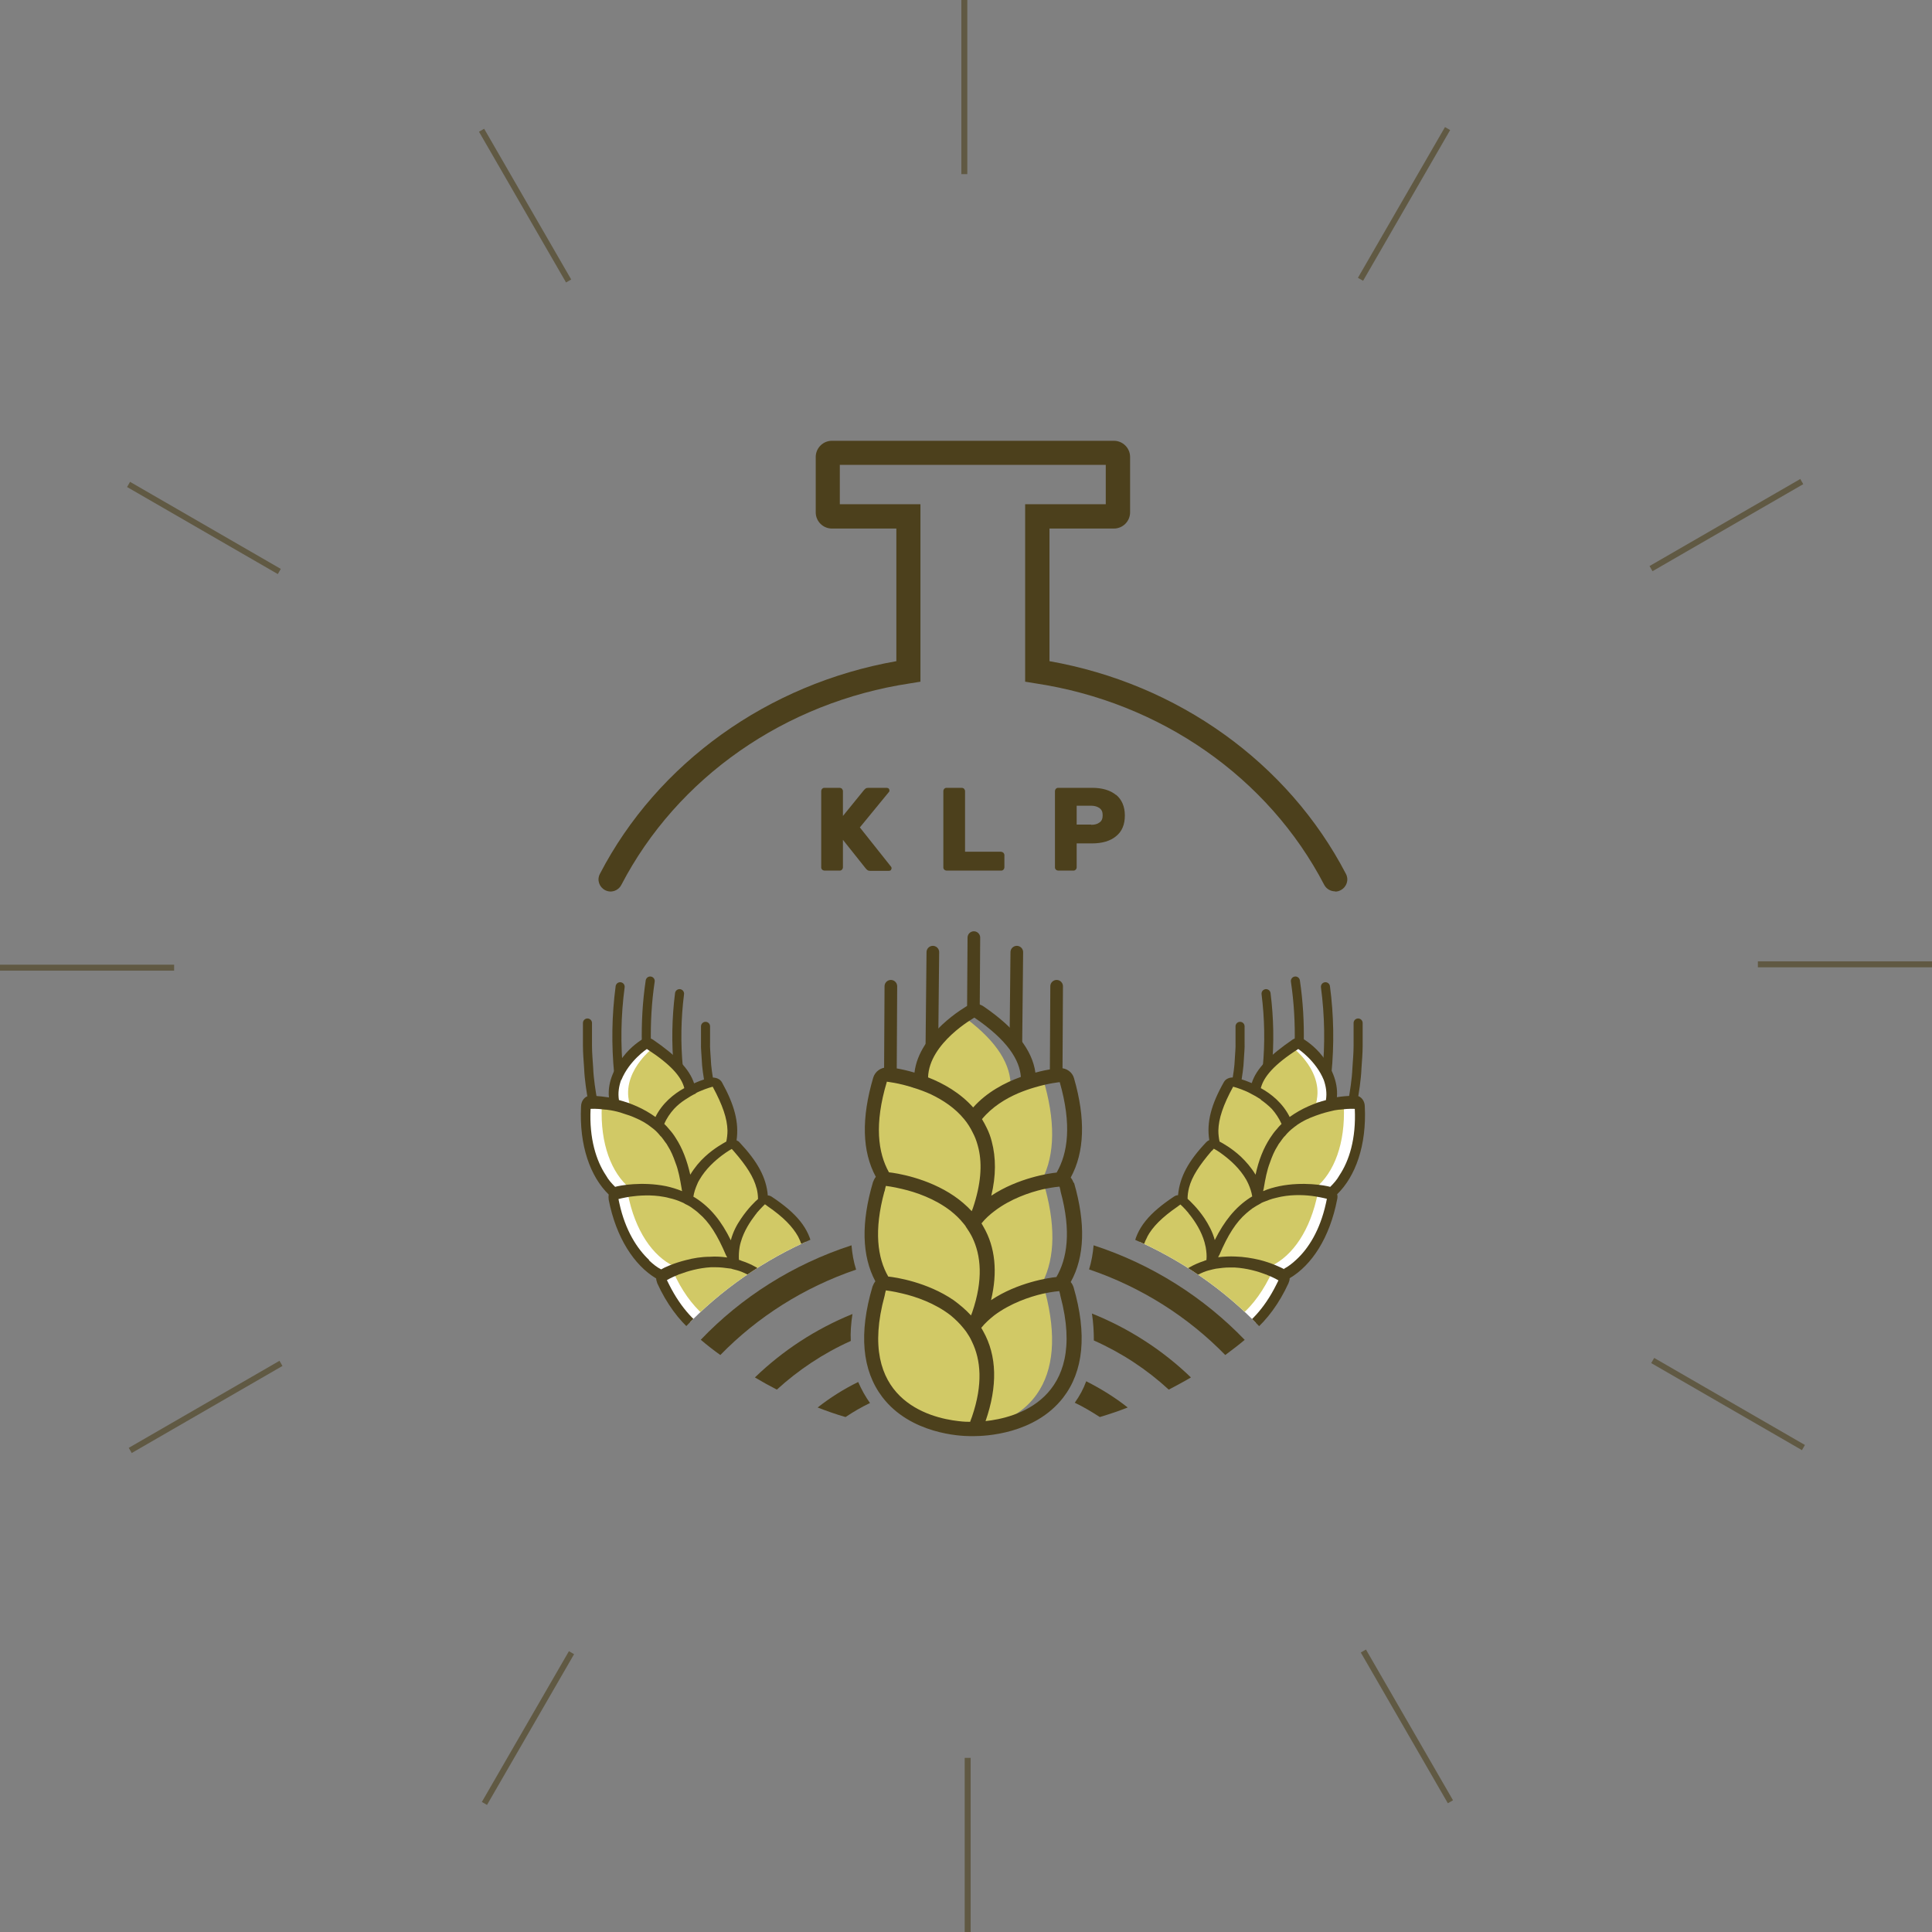 <?xml version="1.0" encoding="UTF-8"?>
<svg xmlns="http://www.w3.org/2000/svg" xmlns:xlink="http://www.w3.org/1999/xlink" id="Warstwa_2" width="81" height="81" viewBox="0 0 81 81">
  <rect x="0" y="0" width="81" height="81" fill="#808080" stroke="none"/>
  <defs>
    <style>.cls-1{isolation:isolate;opacity:.6;stroke-miterlimit:10;stroke-width:.25px;}.cls-1,.cls-2,.cls-3,.cls-4{fill:none;}.cls-1,.cls-2,.cls-4{stroke:#4c401c;}.cls-2{stroke-width:.53px;}.cls-2,.cls-4{stroke-linecap:round;stroke-linejoin:round;}.cls-5{fill:#4c401c;}.cls-5,.cls-3,.cls-6,.cls-7{stroke-width:0px;}.cls-6{fill:#fff;}.cls-7{fill:#d1c966;}.cls-8{clip-path:url(#clippath);}.cls-4{stroke-width:.38px;}</style>
    <clipPath id="clippath">
      <path class="cls-3" d="m28.74,55.63c2.97-3.11,7.27-5.07,12.04-5.07s9.07,1.96,12.04,5.07c3.3-2.98,5.35-7.17,5.35-11.81,0-9.03-7.8-16.38-17.4-16.38s-17.4,7.35-17.4,16.38c0,4.64,2.06,8.82,5.35,11.81Z"></path>
    </clipPath>
  </defs>
  <g id="Warstwa_1-2">
    <g id="time">
      <line class="cls-1" x1="40.43" x2="40.43" y2="7.3"></line>
      <line class="cls-1" x1="60.69" y1="5.39" x2="57.04" y2="11.71"></line>
      <line class="cls-1" x1="75.54" y1="20.19" x2="69.22" y2="23.84"></line>
      <line class="cls-1" x1="81" y1="40.43" x2="73.7" y2="40.43"></line>
      <line class="cls-1" x1="75.61" y1="60.69" x2="69.29" y2="57.04"></line>
      <line class="cls-1" x1="60.81" y1="75.54" x2="57.16" y2="69.22"></line>
      <line class="cls-1" x1="40.57" y1="81" x2="40.57" y2="73.7"></line>
      <line class="cls-1" x1="20.31" y1="75.61" x2="23.96" y2="69.29"></line>
      <line class="cls-1" x1="5.46" y1="60.81" x2="11.78" y2="57.16"></line>
      <line class="cls-1" y1="40.57" x2="7.3" y2="40.57"></line>
      <line class="cls-1" x1="5.39" y1="20.31" x2="11.71" y2="23.96"></line>
      <line class="cls-1" x1="20.19" y1="5.46" x2="23.84" y2="11.78"></line>
    </g>
    <g id="wheat">
      <g class="cls-8">
        <g id="left">
          <path class="cls-4" d="m29.58,43.03v.69c-.01.23.02.45.03.68.01.34.07.68.12,1.01"></path>
          <path class="cls-4" d="m28.44,44.76c-.1-1.02-.08-2.07.05-3.1"></path>
          <path class="cls-4" d="m27.1,43.76c-.02-.88.03-1.76.16-2.63"></path>
          <path class="cls-4" d="m25.94,45.01c-.12-1.22-.1-2.44.06-3.64"></path>
          <path class="cls-4" d="m24.63,42.89v.95c0,.32.03.63.05.95.02.48.1.96.18,1.43"></path>
          <path class="cls-6" d="m33.88,52.44c-.13-.83-.66-1.43-1.67-2.1-.06-.04-.14-.03-.22,0,0-.8-.38-1.49-1.15-2.32-.05-.05-.13-.06-.21-.04.19-.77-.01-1.52-.56-2.52-.04-.07-.13-.11-.23-.1h-.02s-.43.11-.89.35c-.09-.66-.63-1.23-1.69-1.94-.04-.03-.08-.04-.12-.04-.04,0-.07.01-.11.03-.04.02-.39.25-.73.68-.34.42-.66,1.05-.53,1.73,0,.05.02.09.03.14-.56-.12-1.01-.11-1.04-.11h-.02c-.09.02-.17.11-.17.23-.08,1.66.44,2.95,1.25,3.6-.07.05-.11.13-.09.24.32,1.63,1.13,2.75,2.07,3.2-.06.06-.07.16-.03.25.73,1.6,1.88,2.53,3,2.68,1.62.21,2.4-1.15,2.48-1.28v-.02s.02-.04.02-.05c.01-.01.03-.02.04-.03v-.02c.11-.15.76-1.45.59-2.59Z"></path>
          <path class="cls-7" d="m33.89,52.44c-.13-.82-.66-1.43-1.67-2.09-.06-.05-.15-.03-.22,0,0-.8-.38-1.49-1.15-2.32-.05-.05-.13-.07-.21-.04.18-.78-.01-1.53-.56-2.52-.04-.07-.14-.11-.23-.09h-.02s-.43.11-.89.35c-.09-.62-.57-1.18-1.53-1.82-.13.1-.34.28-.55.55-.32.4-.62,1-.5,1.65,0,.05.02.09.03.14-.25-.05-.47-.08-.64-.09-.19-.01-.31-.01-.33,0h-.02c-.06,0-.11.05-.14.11-.01.03-.03.06-.03.1-.07,1.59.41,2.81,1.17,3.44-.06.05-.1.13-.08.23.3,1.56,1.05,2.63,1.94,3.05-.05.05-.07.15-.03.24.68,1.53,1.76,2.41,2.8,2.56,1.51.2,2.24-1.09,2.31-1.22v-.02s.01-.03.02-.05c.01-.01.03-.02.03-.03v-.02c.07-.09.36-.67.5-1.36,0-.01,0-.02,0-.03.02-.23.02-.47-.01-.7Z"></path>
          <path class="cls-5" d="m34.07,52.36c-.14-.87-.68-1.5-1.72-2.19-.05-.03-.1-.05-.16-.05-.06-.76-.44-1.43-1.18-2.22-.03-.04-.08-.07-.13-.09.11-.75-.09-1.49-.61-2.43-.08-.15-.27-.22-.46-.2h-.03s-.31.07-.68.24c-.2-.61-.76-1.17-1.72-1.83-.07-.05-.16-.07-.25-.07-.07,0-.14.02-.21.06-.03.02-.45.27-.8.73-.32.41-.66,1.02-.59,1.7-.45-.07-.76-.07-.79-.07h-.04c-.19.03-.34.22-.34.46-.08,1.63.39,2.93,1.16,3.68-.01.06-.01.14,0,.22.31,1.59,1.07,2.75,1.99,3.3,0,.07.03.14.05.21.78,1.7,2.01,2.7,3.24,2.86.85.11,1.51-.18,1.94-.53.42-.35.64-.74.71-.87,0-.02.02-.04.02-.06.01-.01.03-.03.03-.04.08-.14.27-.55.41-1.07.15-.51.26-1.13.18-1.73Zm-2.35-2.55c.04.16.06.31.06.46-.11.09-.42.39-.71.82-.18.26-.34.56-.43.91-.39-.8-.85-1.37-1.47-1.77-.03-.02-.07-.04-.1-.06.03-.19.09-.36.16-.52.03-.07.05-.12.09-.18.27-.47.66-.81.95-1.03.24-.18.41-.27.41-.27.03.03.06.07.09.1.53.61.83,1.08.95,1.55Zm-2.56-3.97c.05-.03.11-.06.16-.08.32-.14.56-.2.56-.2.42.78.61,1.34.62,1.84,0,.16-.02.32-.05.46-.12.07-.5.27-.89.63-.22.2-.44.46-.62.76-.14-.61-.33-1.11-.61-1.54-.08-.13-.17-.25-.27-.36-.06-.08-.14-.16-.21-.23.1-.24.25-.45.41-.63.14-.15.3-.28.47-.39.15-.1.3-.19.45-.26Zm-3.11-.56c.33-.81,1.07-1.3,1.07-1.3,1.02.66,1.45,1.17,1.57,1.64-.44.24-.93.64-1.21,1.21-.5-.36-1.04-.58-1.53-.71-.05-.3,0-.58.09-.84Zm-.65,3.99c-.4-.6-.7-1.53-.64-2.78,0,0,.24-.02.6.03.08,0,.16.02.25.03.17.03.35.07.54.14.16.05.32.1.49.18.24.1.47.23.68.4.14.1.26.22.37.36.02.01.03.03.05.05.05.06.09.12.14.19.05.06.09.12.12.18.13.2.23.44.32.7.12.3.19.67.26,1.09,0,.03.01.07.02.1-.22-.09-.45-.16-.68-.21-1-.2-1.94-.03-2.13.03-.14-.14-.28-.29-.39-.49Zm1.81,3.55c-.49-.46-.99-1.22-1.24-2.36-.01-.06-.03-.12-.04-.19,0,0,.19-.05.49-.1.36-.05.89-.09,1.42.01.07.01.15.03.22.05.19.04.36.1.54.18.05.02.09.04.13.07.11.05.22.11.32.19.08.06.17.12.25.2.43.36.78.91,1.14,1.76.02.03.03.06.05.09-.24-.03-.49-.05-.72-.03-.36,0-.71.06-1.01.14-.52.13-.91.31-1.04.39-.18-.09-.34-.22-.51-.38Zm4.3,3.33c-.47.11-1.07.07-1.7-.29-.6-.34-1.24-.97-1.76-2.01-.03-.06-.06-.12-.09-.18,0,0,.18-.11.46-.22.03-.01.05-.03.08-.03.34-.13.8-.26,1.3-.29.07,0,.14,0,.21,0,.18,0,.37.02.57.05.05,0,.09.01.14.03.12.03.25.06.37.11.09.04.19.08.28.13.51.25.97.7,1.53,1.41.04.05.08.09.12.15,0,0,0,0,0,.01-.03.03-.09.14-.2.27-.23.28-.66.7-1.31.86Zm2.19-3c-.05.57-.28,1.12-.44,1.45-.7-.89-1.33-1.47-2.17-1.74-.04-.02-.07-.03-.11-.04-.01-.19,0-.36.03-.54.01-.07.03-.14.05-.21.13-.46.39-.85.61-1.14.02-.03.05-.05.06-.08.2-.23.34-.36.34-.36.04.03.08.05.11.08.67.46,1.05.86,1.28,1.27.23.44.28.86.24,1.3Z"></path>
        </g>
        <g id="right">
          <path class="cls-4" d="m51.99,43.03v.69c.01.23-.02.45-.03.68-.01.34-.07.68-.12,1.01"></path>
          <path class="cls-4" d="m53.13,44.76c.1-1.02.08-2.07-.05-3.1"></path>
          <path class="cls-4" d="m54.47,43.76c.02-.88-.03-1.76-.16-2.63"></path>
          <path class="cls-4" d="m55.63,45.01c.12-1.22.1-2.44-.06-3.64"></path>
          <path class="cls-4" d="m56.94,42.89v.95c0,.32-.03.63-.05.95-.02.48-.1.96-.18,1.43"></path>
          <path class="cls-6" d="m48.27,55.03v.02s.04.02.05.03c0,.02,0,.04.01.05v.02c.09.13.87,1.49,2.49,1.28,1.12-.15,2.26-1.08,3-2.68.04-.1.02-.19-.03-.25.94-.44,1.75-1.56,2.07-3.2.02-.1-.02-.19-.09-.24.81-.66,1.34-1.95,1.25-3.6,0-.12-.08-.21-.17-.23h-.02s-.48-.02-1.04.11c.01-.05.03-.09.03-.14.13-.68-.19-1.31-.53-1.73-.33-.42-.69-.66-.73-.68-.03-.02-.07-.03-.11-.03-.04,0-.09.01-.12.04-1.06.71-1.6,1.28-1.69,1.94-.47-.24-.86-.34-.89-.35h-.02c-.09-.02-.19.02-.23.09-.55.99-.75,1.74-.56,2.52-.08-.02-.16-.01-.21.04-.77.83-1.14,1.52-1.15,2.32-.07-.04-.16-.05-.22,0-1.01.67-1.54,1.27-1.67,2.1-.17,1.14.48,2.44.58,2.59Z"></path>
          <path class="cls-7" d="m47.67,53.14s0,.01,0,.03c.14.7.43,1.27.49,1.36v.02s.03.02.05.03c0,.01,0,.03.01.05v.02c.08.12.81,1.42,2.32,1.22,1.04-.15,2.11-1.03,2.8-2.56.04-.09.02-.18-.03-.24.89-.43,1.63-1.49,1.94-3.05.02-.1-.02-.18-.08-.23.76-.63,1.24-1.85,1.17-3.44,0-.04-.01-.07-.03-.1-.03-.06-.07-.11-.14-.11h-.02s-.14,0-.33,0c-.17.01-.39.04-.64.09.01-.05.03-.09.03-.14.12-.65-.18-1.25-.5-1.65-.2-.26-.42-.45-.55-.55-.95.65-1.44,1.2-1.53,1.82-.47-.24-.86-.34-.89-.34h-.02c-.09-.02-.19.01-.23.09-.55.99-.74,1.74-.56,2.52-.08-.03-.16-.01-.21.04-.77.82-1.15,1.52-1.15,2.32-.07-.04-.16-.05-.22,0-1.01.67-1.54,1.27-1.67,2.09-.03.23-.03.47-.01.7Z"></path>
          <path class="cls-5" d="m47.67,54.09c.14.52.33.93.41,1.07,0,.01.02.03.03.04,0,.02.01.04.02.06.07.13.29.52.71.87.43.35,1.09.65,1.94.53,1.22-.16,2.46-1.16,3.24-2.86.03-.07.05-.14.05-.21.93-.55,1.68-1.7,1.99-3.3.02-.08.02-.16,0-.22.77-.75,1.24-2.05,1.16-3.68,0-.24-.16-.43-.34-.45h-.04s-.34-.01-.79.06c.06-.68-.27-1.29-.59-1.7-.35-.46-.77-.71-.8-.73-.07-.04-.14-.06-.21-.06-.09,0-.18.03-.25.07-.96.66-1.53,1.22-1.72,1.83-.37-.16-.65-.22-.68-.23h-.03c-.19-.03-.38.04-.46.19-.53.94-.73,1.68-.61,2.43-.05.02-.09.05-.13.09-.74.78-1.11,1.45-1.18,2.22-.06,0-.11.02-.16.05-1.04.69-1.59,1.32-1.72,2.19-.09.6.03,1.22.18,1.73Zm3.13-5.83s.06-.07.09-.1c0,0,.18.09.41.27.29.22.68.56.95,1.03.03.06.06.11.09.18.07.16.13.33.16.52-.03.02-.07.04-.1.06-.61.4-1.07.97-1.47,1.77-.09-.34-.26-.65-.43-.91-.29-.43-.6-.72-.71-.82,0-.15.02-.3.06-.46.12-.47.43-.94.95-1.55Zm2.05-2.16c.16.11.32.24.47.39.16.18.3.39.41.63-.07.07-.15.15-.21.23-.1.11-.19.24-.27.36-.28.43-.48.93-.61,1.54-.18-.3-.41-.56-.62-.76-.39-.36-.76-.56-.89-.63-.03-.14-.05-.3-.05-.46.01-.5.2-1.07.62-1.84,0,0,.24.06.56.2.05.02.1.05.16.08.14.07.3.16.45.26Zm2.75.02c-.49.13-1.03.35-1.53.71-.28-.57-.77-.97-1.21-1.21.12-.47.55-.99,1.57-1.64,0,0,.74.49,1.07,1.3.09.26.14.54.09.84Zm.17,3.64c-.2-.06-1.14-.23-2.13-.03-.23.05-.46.11-.68.21,0-.03.01-.07.02-.1.07-.42.14-.78.26-1.09.09-.26.19-.5.32-.7.03-.06.07-.12.12-.18.05-.07.09-.13.14-.19.02-.02.03-.04.05-.05.11-.14.24-.26.37-.36.21-.17.44-.3.68-.4.17-.07.33-.13.49-.18.19-.06.37-.1.54-.14.09-.01.17-.03.25-.03.36-.05.6-.03.6-.03.06,1.26-.24,2.18-.64,2.78-.11.2-.25.35-.39.49Zm-1.93,3.45c-.14-.07-.52-.26-1.04-.39-.3-.07-.65-.13-1.01-.14-.23-.01-.47,0-.72.03.02-.03.03-.07.05-.09.36-.85.71-1.39,1.14-1.76.08-.07.17-.14.25-.2.11-.07.22-.14.32-.19.04-.03.08-.05.13-.07.18-.07.35-.14.54-.18.07-.02.14-.03.22-.05.53-.1,1.05-.07,1.42-.01.3.05.49.1.49.1-.01.07-.03.13-.04.19-.25,1.14-.74,1.9-1.24,2.36-.17.16-.34.29-.51.38Zm-5.1,2.09c-.11-.13-.18-.24-.2-.27,0,0,0-.01,0-.01.04-.05.08-.1.12-.15.56-.71,1.03-1.16,1.53-1.41.09-.05.19-.09.28-.13.12-.05.25-.08.37-.11.05-.01.09-.02.14-.03.2-.03.39-.05.57-.05.07,0,.14,0,.21,0,.51.03.97.16,1.3.29.03,0,.05.02.08.03.28.11.46.22.46.22-.03.06-.06.12-.09.18-.51,1.03-1.16,1.67-1.76,2.01-.64.36-1.24.4-1.7.29-.66-.16-1.08-.57-1.31-.86Zm-.64-3.45c.22-.41.61-.81,1.28-1.27.03-.03.07-.05.11-.08,0,0,.15.13.34.36.01.03.04.05.06.08.22.28.48.68.61,1.14.02.07.03.14.05.21.03.18.05.35.03.54-.04.01-.07.02-.11.04-.84.27-1.47.86-2.17,1.74-.16-.33-.39-.88-.44-1.45-.04-.44,0-.86.24-1.3Z"></path>
        </g>
      </g>
    </g>
    <g id="fields">
      <path class="cls-5" d="m35.89,53.23c-2.2.75-4.14,1.99-5.69,3.58-.28-.2-.55-.41-.82-.64,1.7-1.78,3.86-3.16,6.32-3.96.03.36.09.7.19,1.01Z"></path>
      <path class="cls-5" d="m52.19,56.17c-.26.22-.54.43-.82.64-1.55-1.59-3.5-2.84-5.71-3.59.1-.32.16-.66.19-1.01,2.46.8,4.63,2.19,6.34,3.97Z"></path>
      <path class="cls-5" d="m35.74,55.09c-.06.4-.09.77-.07,1.13-1.16.52-2.2,1.22-3.1,2.04-.31-.16-.62-.33-.92-.51,1.16-1.12,2.54-2.03,4.09-2.66Z"></path>
      <path class="cls-5" d="m49.93,57.75c-.3.18-.61.34-.93.51-.91-.84-1.97-1.54-3.14-2.06,0-.36-.02-.74-.08-1.13,1.57.63,2.98,1.55,4.15,2.68Z"></path>
      <path class="cls-5" d="m36.48,58.82c-.36.17-.7.37-1.03.59-.39-.11-.78-.25-1.17-.4.52-.41,1.09-.77,1.7-1.07.14.32.3.61.5.89Z"></path>
      <path class="cls-5" d="m47.28,59.01c-.38.15-.77.28-1.17.4-.34-.22-.69-.43-1.05-.6.2-.28.36-.57.48-.9.63.32,1.21.68,1.74,1.1Z"></path>
    </g>
    <g id="wheat-main">
      <line class="cls-2" x1="37.33" y1="45.06" x2="37.35" y2="41.35"></line>
      <line class="cls-2" x1="44.28" y1="45.09" x2="44.3" y2="41.35"></line>
      <line class="cls-2" x1="40.81" y1="42.38" x2="40.83" y2="39.31"></line>
      <line class="cls-2" x1="42.59" y1="43.85" x2="42.63" y2="39.92"></line>
      <line class="cls-2" x1="39.07" y1="43.86" x2="39.11" y2="39.92"></line>
      <path class="cls-7" d="m43.81,49.84c-.03-.11-.12-.18-.22-.2.6-1,.69-2.38.23-4.1-.03-.13-.14-.21-.26-.21,0,0-.02,0-.02,0-.04,0-.54.06-1.17.28.04-.96-.57-1.93-1.84-2.89-.05-.03-.1-.05-.15-.05-.05,0-.09.01-.13.04-.08.05-1.86,1.16-1.88,2.75,0,.06,0,.11.01.17-.67-.26-1.21-.32-1.26-.33,0,0-.02,0-.02,0-.12,0-.23.08-.26.21-.46,1.72-.39,3.1.21,4.11-.1.02-.19.09-.22.2-.46,1.72-.39,3.1.21,4.11-.1.02-.19.09-.22.2-.49,1.83-.39,3.28.32,4.3,1,1.44,2.86,1.49,3.07,1.49,0,0,.03,0,.03,0,.02,0,.04-.02.06-.02.02,0,.04.02.06.02,0,0,.03,0,.03,0,.21,0,2.07-.03,3.08-1.47.71-1.01.83-2.46.35-4.29-.03-.11-.12-.18-.22-.2.6-1,.69-2.38.23-4.1Z"></path>
      <path class="cls-5" d="m45.01,49.59c-.03-.09-.07-.16-.12-.22.58-1.06.63-2.46.14-4.16-.07-.26-.31-.43-.58-.43h-.05s-.45.04-.99.19c-.13-.95-.86-1.88-2.18-2.78-.11-.07-.23-.11-.34-.11-.11,0-.21.03-.3.07-.09.05-2.06,1.17-2.25,2.82-.6-.18-1.05-.22-1.09-.22h-.05c-.27,0-.51.17-.59.43-.5,1.7-.47,3.09.11,4.16-.05.06-.09.14-.12.22-.5,1.7-.47,3.09.1,4.16-.05.06-.09.14-.12.22-.58,1.96-.44,3.51.41,4.63,1.18,1.55,3.28,1.64,3.68,1.64.03,0,.05,0,.07,0h.02s.05,0,.07,0c.45,0,2.54-.07,3.74-1.61.86-1.11,1.01-2.67.44-4.63-.03-.09-.07-.16-.12-.22.59-1.06.63-2.46.14-4.16Zm-.72,3.95c-.3.03-1.62.22-2.74.97.28-1.18.18-2.22-.32-3.08-.03-.05-.05-.09-.08-.14.16-.2.35-.37.55-.52.67-.51,1.47-.78,2.03-.91.41-.09.69-.11.69-.11.02.07.04.14.05.22.45,1.66.27,2.8-.18,3.57Zm-7.2-3.6c.01-.07.03-.14.05-.22,0,0,.28.03.69.13.56.13,1.36.4,2.03.92.2.16.37.32.53.52.04.05.08.09.11.15.09.13.18.27.26.43.37.76.47,1.78,0,3.15-.02.04-.03.09-.05.13-.22-.24-.47-.45-.73-.64-1.11-.76-2.43-.96-2.74-.99-.45-.78-.61-1.92-.16-3.57Zm7.34-4.57c.51,1.78.34,2.98-.13,3.79-.3.03-1.61.22-2.74.97.2-.83.2-1.59.02-2.27-.05-.2-.12-.39-.21-.57-.06-.13-.13-.25-.2-.37.42-.51.99-.86,1.53-1.09.24-.1.47-.18.68-.24.6-.18,1.05-.22,1.05-.22Zm-3.57-2.7c1.38.94,1.89,1.77,1.94,2.48-.67.24-1.43.64-2,1.28-.54-.61-1.25-1.01-1.89-1.26.04-1.45,1.95-2.51,1.95-2.51Zm-3.69,2.68s.51.05,1.15.26c.22.07.47.16.71.27.5.24,1.01.57,1.4,1.05.14.17.26.36.36.57.02.03.03.07.05.1.08.17.14.36.19.57.15.66.1,1.47-.24,2.48-.02.04-.03.09-.05.13-.22-.24-.47-.45-.73-.63-1.12-.77-2.45-.97-2.74-1-.46-.82-.62-2.02-.09-3.79Zm3.5,14.26h-.02c-.06,0-.24,0-.47-.03-1.24-.14-4.28-.93-3.09-5.26.01-.07.03-.14.05-.22,0,0,.28.03.69.13.56.13,1.36.4,2.03.92.19.16.37.33.53.53.04.05.07.09.11.14.09.13.18.27.25.43.37.76.47,1.78,0,3.15-.03.07-.05.14-.08.22Zm.65-.03c.51-1.47.48-2.74-.1-3.77-.03-.05-.05-.09-.08-.14.16-.2.34-.36.54-.52.68-.51,1.48-.78,2.04-.91.41-.09.69-.11.69-.11.02.07.04.14.05.21,1.16,4.35-1.91,5.11-3.14,5.24Z"></path>
    </g>
    <path id="flask" class="cls-5" d="m55.97,37.37c-.18,0-.36-.1-.45-.27-2.34-4.5-6.86-7.66-12.11-8.45l-.43-.07v-7.44h3.38v-1.65h-11.15v1.65h3.38v7.44l-.43.07c-5.25.79-9.77,3.95-12.11,8.45-.13.25-.43.35-.68.22-.25-.13-.35-.43-.22-.68,2.42-4.66,7.05-7.97,12.43-8.92v-5.56h-2.7c-.37,0-.68-.3-.68-.68v-2.32c0-.37.3-.68.68-.68h11.82c.37,0,.68.3.68.68v2.32c0,.37-.3.68-.68.68h-2.7v5.56c5.38.95,10,4.25,12.43,8.92.13.25.03.55-.22.68-.07.04-.15.06-.23.06Z"></path>
    <g id="KLP">
      <path class="cls-5" d="m37.38,36.4s-.01.06-.03.08-.05.03-.08.03h-.79s-.08,0-.11-.03c-.03-.02-.06-.05-.09-.09l-.94-1.18v1.16s-.01.07-.04.09c-.03.03-.06.04-.09.04h-.65s-.07-.01-.09-.04c-.03-.03-.04-.06-.04-.09v-3.21s.01-.07.04-.09c.03-.03.06-.04.09-.04h.65s.07.01.09.04.04.06.04.09v1.05l.87-1.07s.05-.06.08-.08c.03-.02.07-.03.12-.03h.77s.06.01.08.03c.02.02.03.05.03.08,0,.02,0,.04-.01.05l-1.23,1.5,1.31,1.65s.02.03.02.05Z"></path>
      <path class="cls-5" d="m42.07,35.75s.04.06.04.09v.53s-.01.07-.04.09c-.03.03-.06.04-.09.04h-2.3s-.07-.01-.09-.04c-.03-.03-.04-.06-.04-.09v-3.21s.01-.07.04-.09c.03-.03.06-.04.09-.04h.65s.07.01.09.04.04.06.04.09v2.55h1.51s.07.01.09.04Z"></path>
      <path class="cls-5" d="m46.79,33.32c.24.2.37.49.37.87s-.12.67-.37.87c-.24.2-.58.3-1.01.3h-.64v1.01s-.01.07-.04.09c-.03.03-.06.04-.09.04h-.65s-.07-.01-.09-.04c-.03-.03-.04-.06-.04-.09v-3.21s.01-.07.04-.09c.03-.03.06-.04.09-.04h1.42c.43,0,.77.1,1.01.3Zm-1.04,1.26c.15,0,.26-.03.35-.1.09-.06.13-.16.13-.3s-.04-.23-.13-.3c-.09-.06-.2-.1-.35-.1h-.61v.79h.61Z"></path>
    </g>
  </g>
</svg>
